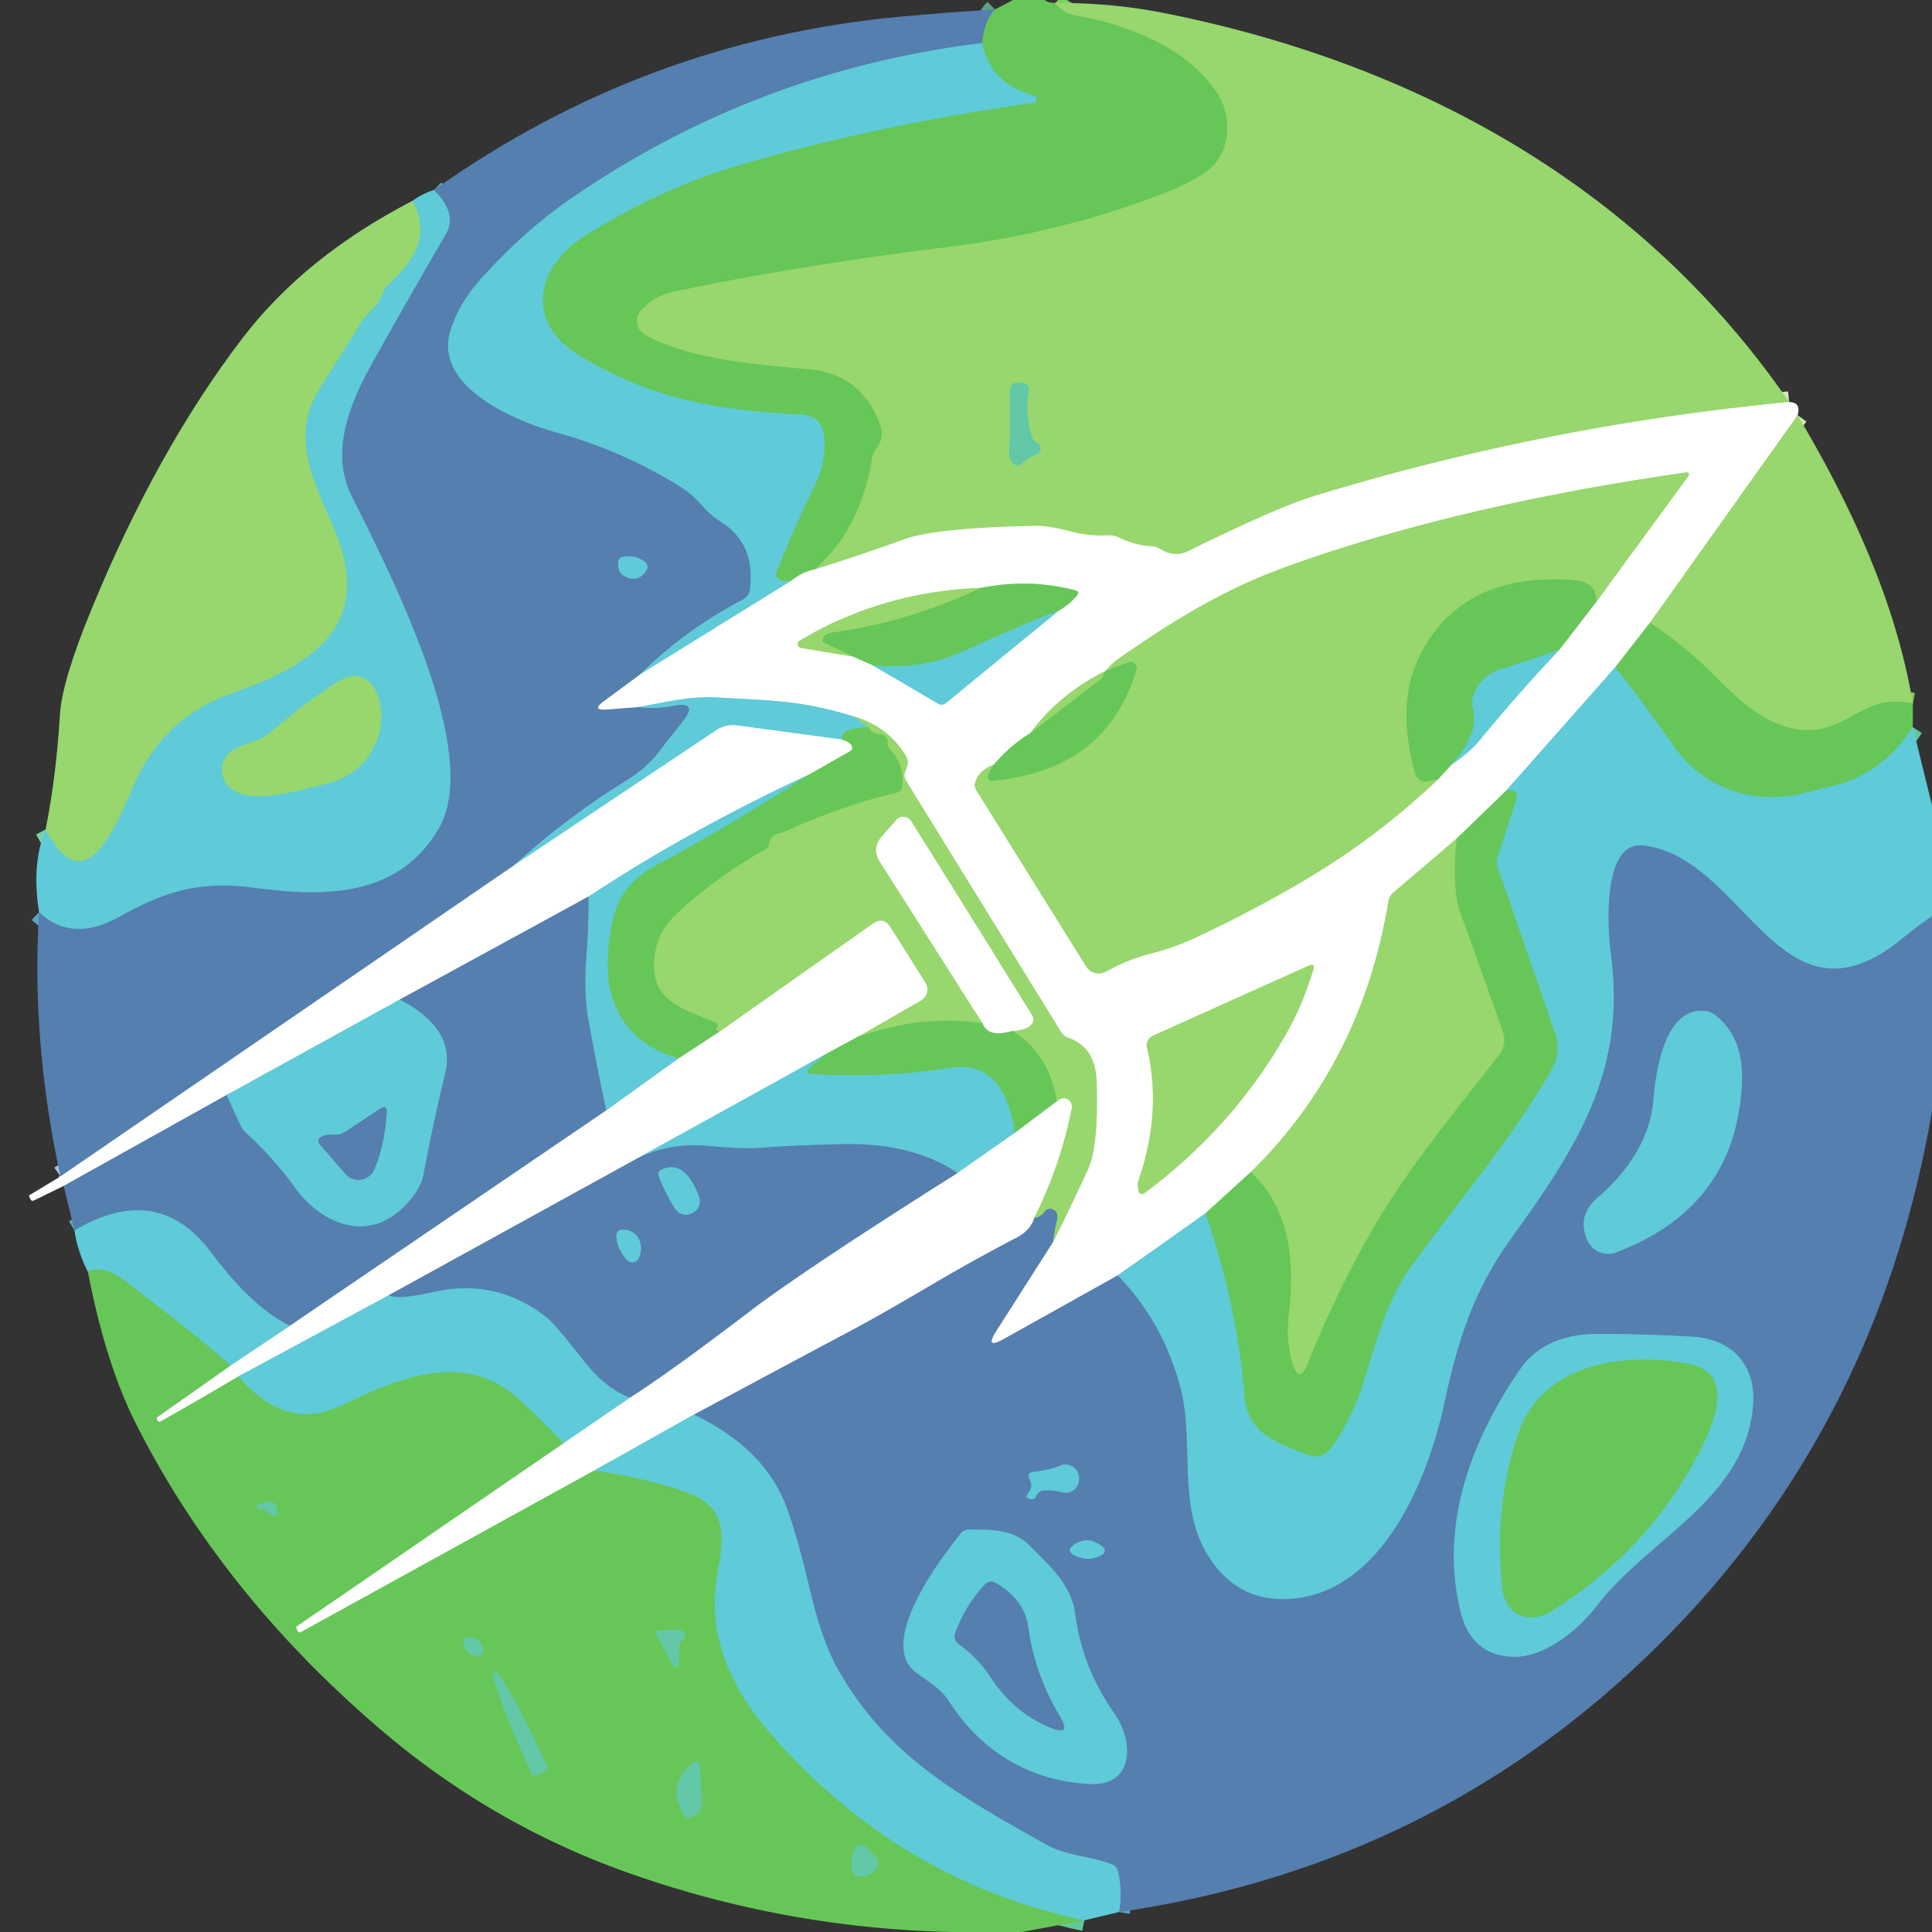 <?xml version="1.0" encoding="UTF-8" standalone="no"?>
<!DOCTYPE svg PUBLIC "-//W3C//DTD SVG 1.1//EN" "http://www.w3.org/Graphics/SVG/1.1/DTD/svg11.dtd">
<svg xmlns="http://www.w3.org/2000/svg" version="1.1" viewBox="0.00 0.00 180.00 180.00">
<rect x="0.00" y="0.00" width="180.00" height="180.00" fill="#333333" stroke="none"/>
<g stroke-width="2.00" fill="none" stroke-linecap="butt">
<path stroke="#7fcf63" vector-effect="non-scaling-stroke" d="
  M 98.28 0.28
  Q 99.11 1.23 100.24 1.43
  C 105.22 2.34 110.54 4.40 113.36 8.60
  C 114.94 10.95 114.69 14.58 112.14 16.18
  Q 110.60 17.15 108.90 17.83
  C 102.20 20.49 95.26 22.16 88.23 23.03
  Q 74.06 24.78 62.79 27.18
  Q 60.95 27.57 59.76 28.88
  A 1.51 1.51 0.0 0 0 60.18 31.24
  C 64.63 33.57 70.53 33.94 75.51 34.41
  C 78.75 34.72 80.97 36.59 82.03 39.64
  Q 82.42 40.79 81.65 41.81
  Q 81.34 42.21 81.25 42.71
  Q 80.20 49.22 75.95 53.05"
/>
<path stroke="#b3e3ac" vector-effect="non-scaling-stroke" d="
  M 75.95 53.05
  Q 74.74 53.28 73.73 54.11"
/>
<path stroke="#63c898" vector-effect="non-scaling-stroke" d="
  M 73.73 54.11
  Q 73.08 54.25 72.64 54.03
  Q 72.15 53.79 72.35 53.28
  Q 73.87 49.40 75.92 45.19
  Q 76.97 43.04 76.79 40.77
  Q 76.62 38.73 74.57 38.62
  C 66.93 38.21 60.89 37.31 53.98 33.12
  C 48.86 30.02 49.92 24.88 54.46 22.00
  Q 61.52 17.53 69.10 15.32
  Q 81.91 11.59 96.48 9.55
  Q 96.57 9.53 96.50 9.46
  Q 96.40 9.37 96.54 9.23
  A 0.17 0.17 0.0 0 0 96.46 8.95
  Q 92.26 7.84 91.51 4.01"
/>
<path stroke="#5ea384" vector-effect="non-scaling-stroke" d="
  M 91.51 4.01
  Q 91.69 1.87 92.70 0.88"
/>
<path stroke="#cbebb6" vector-effect="non-scaling-stroke" d="
  M 166.69 37.46
  Q 143.99 39.63 122.50 46.20
  Q 118.90 47.30 110.73 51.34
  Q 109.43 51.99 108.08 51.14
  Q 107.73 50.93 107.32 50.90
  Q 105.74 50.82 104.24 50.08
  A 2.15 2.08 55.5 0 0 103.26 49.88
  Q 101.46 49.97 99.83 49.54
  Q 97.70 48.97 96.48 49.00
  Q 87.24 49.17 84.25 50.25
  Q 80.14 51.73 75.95 53.05"
/>
<path stroke="#7dd08b" vector-effect="non-scaling-stroke" d="
  M 95.31 43.11
  Q 95.81 42.58 96.47 42.38
  Q 96.99 42.22 96.95 41.69
  Q 96.93 41.42 96.68 41.31
  Q 96.28 41.14 96.15 40.72
  Q 95.45 38.53 95.86 36.43
  A 0.62 0.62 0.0 0 0 95.31 35.69
  L 95.05 35.66
  Q 94.05 35.55 94.08 36.55
  Q 94.17 39.51 94.02 42.18
  Q 94.00 42.65 94.31 43.06
  Q 94.78 43.68 95.31 43.11"
/>
<path stroke="#5aa5c4" vector-effect="non-scaling-stroke" d="
  M 91.51 4.01
  Q 70.26 6.61 52.81 18.77
  Q 48.88 21.51 44.95 25.82
  Q 42.77 28.21 41.97 30.81
  C 40.37 35.98 47.82 39.19 52.04 40.35
  Q 57.85 41.95 63.21 45.23
  Q 64.48 46.01 65.46 47.15
  Q 66.20 48.00 67.15 48.60
  Q 70.43 50.67 69.87 54.93
  Q 69.79 55.57 69.22 55.87
  Q 63.91 58.64 59.67 62.82"
/>
<path stroke="#aabfd7" vector-effect="non-scaling-stroke" d="
  M 59.67 62.82
  L 56.23 65.36
  Q 55.09 66.20 56.51 66.10
  L 59.52 65.87"
/>
<path stroke="#5aa5c4" vector-effect="non-scaling-stroke" d="
  M 59.52 65.87
  Q 61.16 66.05 62.69 65.75
  Q 65.19 65.27 63.59 67.25
  Q 62.63 68.44 61.28 70.18
  Q 60.18 71.61 58.54 72.62
  Q 52.84 76.13 47.93 80.60"
/>
<path stroke="#aabfd7" vector-effect="non-scaling-stroke" d="
  M 47.93 80.60
  L 5.63 109.61"
/>
<path stroke="#5aa5c4" vector-effect="non-scaling-stroke" d="
  M 3.64 84.98
  Q 6.72 87.88 11.15 85.39
  C 15.37 83.02 18.68 82.04 23.63 82.70
  C 30.23 83.59 37.09 83.61 40.85 77.23
  C 45.03 70.15 36.32 53.37 32.75 46.20
  C 30.65 41.97 32.72 37.31 34.79 33.62
  Q 38.16 27.60 41.56 21.77
  C 42.43 20.28 41.56 18.82 40.42 17.71"
/>
<path stroke="#5aa5c4" vector-effect="non-scaling-stroke" d="
  M 60.06 53.38
  Q 60.65 52.68 59.88 52.20
  Q 59.05 51.67 58.03 51.88
  Q 57.68 51.95 57.62 52.30
  Q 57.42 53.47 58.52 53.83
  Q 59.44 54.13 60.06 53.38"
/>
<path stroke="#afe5ec" vector-effect="non-scaling-stroke" d="
  M 73.73 54.11
  L 59.67 62.82"
/>
<path stroke="#7bd1a3" vector-effect="non-scaling-stroke" d="
  M 4.25 77.28
  Q 6.88 82.30 9.55 78.75
  Q 10.88 76.99 12.23 73.69
  Q 14.98 66.92 21.55 64.61
  C 29.19 61.93 35.08 58.24 30.98 48.92
  C 29.11 44.65 27.00 40.52 29.86 36.05
  Q 31.81 33.00 33.65 30.03
  C 34.29 29.01 35.28 28.54 35.64 27.35
  Q 35.80 26.85 36.18 26.50
  C 38.59 24.32 40.17 21.88 38.42 18.72"
/>
<path stroke="#7bd1a3" vector-effect="non-scaling-stroke" d="
  M 25.10 68.31
  C 24.13 69.15 22.78 69.23 21.71 69.89
  A 2.18 2.18 0.0 0 0 21.60 73.52
  C 23.70 75.00 27.78 73.60 30.12 73.09
  C 38.11 71.33 36.10 60.47 31.44 63.53
  Q 28.02 65.78 25.10 68.31"
/>
<path stroke="#cbebb6" vector-effect="non-scaling-stroke" d="
  M 167.48 38.69
  L 153.72 58.02"
/>
<path stroke="#b3e3ac" vector-effect="non-scaling-stroke" d="
  M 153.72 58.02
  L 150.46 62.20"
/>
<path stroke="#afe5ec" vector-effect="non-scaling-stroke" d="
  M 150.46 62.20
  L 140.29 73.70"
/>
<path stroke="#b3e3ac" vector-effect="non-scaling-stroke" d="
  M 140.29 73.70
  L 135.70 78.14"
/>
<path stroke="#cbebb6" vector-effect="non-scaling-stroke" d="
  M 135.70 78.14
  L 129.84 83.13
  Q 129.45 83.46 129.36 83.96
  Q 126.84 99.11 116.53 109.20"
/>
<path stroke="#b3e3ac" vector-effect="non-scaling-stroke" d="
  M 116.53 109.20
  L 112.31 113.04"
/>
<path stroke="#afe5ec" vector-effect="non-scaling-stroke" d="
  M 112.31 113.04
  L 104.13 118.83"
/>
<path stroke="#aabfd7" vector-effect="non-scaling-stroke" d="
  M 104.13 118.83
  L 93.51 124.76
  Q 91.69 125.77 92.81 124.02
  L 98.09 115.74"
/>
<path stroke="#cbebb6" vector-effect="non-scaling-stroke" d="
  M 98.09 115.74
  Q 99.82 112.32 101.39 108.89
  Q 102.36 106.75 102.17 100.75
  Q 102.06 97.59 99.59 96.72
  Q 99.11 96.55 98.84 96.12
  L 84.40 72.72
  Q 84.16 72.33 84.32 71.90
  L 84.49 71.43
  Q 84.68 70.92 84.40 70.45
  Q 82.76 67.69 79.51 66.74"
/>
<path stroke="#afe5ec" vector-effect="non-scaling-stroke" d="
  M 79.51 66.74
  C 74.56 65.20 71.42 65.26 67.01 64.99
  C 64.33 64.82 62.10 65.40 59.52 65.87"
/>
<path stroke="#cbebb6" vector-effect="non-scaling-stroke" d="
  M 103.03 62.50
  Q 98.72 64.63 95.99 68.31"
/>
<path stroke="#b3e3ac" vector-effect="non-scaling-stroke" d="
  M 95.99 68.31
  Q 94.12 69.44 92.59 71.25"
/>
<path stroke="#cbebb6" vector-effect="non-scaling-stroke" d="
  M 92.59 71.25
  Q 91.22 71.78 90.88 72.82
  Q 90.73 73.25 90.97 73.64
  L 101.19 90.04
  A 1.38 1.38 0.0 0 0 103.03 90.52
  Q 105.07 89.39 107.12 88.87
  Q 109.35 88.30 111.19 87.45
  Q 116.47 85.00 121.46 82.06
  Q 128.29 78.03 133.99 72.59"
/>
<path stroke="#b3e3ac" vector-effect="non-scaling-stroke" d="
  M 133.99 72.59
  L 135.26 71.21"
/>
<path stroke="#afe5ec" vector-effect="non-scaling-stroke" d="
  M 135.26 71.21
  Q 136.92 70.10 137.91 68.90
  Q 141.39 64.67 145.30 60.51"
/>
<path stroke="#b3e3ac" vector-effect="non-scaling-stroke" d="
  M 145.30 60.51
  L 148.70 56.11"
/>
<path stroke="#cbebb6" vector-effect="non-scaling-stroke" d="
  M 148.70 56.11
  L 157.32 44.33
  A 0.20 0.20 0.0 0 0 157.13 44.01
  Q 137.53 46.81 122.23 51.96
  Q 120.14 52.67 118.08 53.48
  Q 111.80 55.97 104.15 61.43
  Q 103.50 61.90 103.03 62.50"
/>
<path stroke="#7fcf63" vector-effect="non-scaling-stroke" d="
  M 148.70 56.11
  Q 148.87 54.20 146.49 54.04
  Q 136.29 53.35 132.38 60.89
  C 130.53 64.46 130.84 68.34 131.83 72.02
  A 1.08 1.08 0.0 0 0 133.20 72.76
  Q 133.36 72.71 133.99 72.59"
/>
<path stroke="#7fcf63" vector-effect="non-scaling-stroke" d="
  M 92.59 71.25
  Q 92.22 71.75 92.09 72.18
  Q 91.91 72.80 92.55 72.74
  Q 103.14 71.69 105.87 62.40
  A 0.56 0.56 0.0 0 0 105.14 61.71
  L 103.03 62.50"
/>
<path stroke="#63c898" vector-effect="non-scaling-stroke" d="
  M 145.30 60.51
  Q 142.51 61.53 140.03 62.27
  Q 137.88 62.91 137.22 64.93
  Q 137.07 65.40 137.20 65.88
  Q 137.91 68.29 135.26 71.21"
/>
<path stroke="#7fcf63" vector-effect="non-scaling-stroke" d="
  M 95.99 68.31
  L 102.56 63.26
  Q 102.77 63.09 102.81 62.83
  Q 102.84 62.66 103.03 62.50"
/>
<path stroke="#cbebb6" vector-effect="non-scaling-stroke" d="
  M 91.35 54.78
  Q 82.22 55.10 74.50 59.69
  A 0.37 0.37 0.0 0 0 74.63 60.37
  L 79.47 61.16"
/>
<path stroke="#b3e3ac" vector-effect="non-scaling-stroke" d="
  M 79.47 61.16
  L 81.30 61.98"
/>
<path stroke="#afe5ec" vector-effect="non-scaling-stroke" d="
  M 81.30 61.98
  L 87.36 65.54
  Q 87.79 65.79 88.16 65.48
  L 98.61 56.91"
/>
<path stroke="#b3e3ac" vector-effect="non-scaling-stroke" d="
  M 98.61 56.91
  Q 99.59 56.36 100.32 55.51
  Q 100.65 55.12 100.15 54.99
  Q 95.82 53.87 91.35 54.78"
/>
<path stroke="#63c898" vector-effect="non-scaling-stroke" d="
  M 98.61 56.91
  Q 96.39 57.67 89.71 60.69
  Q 85.83 62.45 81.30 61.98"
/>
<path stroke="#7fcf63" vector-effect="non-scaling-stroke" d="
  M 79.47 61.16
  L 76.85 59.92
  Q 76.53 59.77 76.68 59.44
  Q 76.74 59.31 76.85 59.20
  Q 77.04 58.99 77.44 58.94
  Q 84.66 57.97 91.35 54.78"
/>
<path stroke="#cbebb6" vector-effect="non-scaling-stroke" d="
  M 121.90 89.98
  L 107.41 96.50
  A 0.99 0.97 -19.3 0 0 106.86 97.62
  Q 108.28 103.56 106.08 109.94
  Q 105.99 110.21 106.02 110.48
  L 106.08 110.98
  A 0.31 0.31 0.0 0 0 106.58 111.19
  Q 115.16 104.85 120.17 95.71
  Q 121.39 93.47 122.35 90.38
  Q 122.57 89.68 121.90 89.98"
/>
<path stroke="#7fcf63" vector-effect="non-scaling-stroke" d="
  M 178.22 65.54
  C 174.31 64.81 173.44 66.68 170.44 67.69
  C 166.38 69.06 162.73 66.02 160.02 63.24
  Q 157.09 60.23 153.72 58.02"
/>
<path stroke="#63c898" vector-effect="non-scaling-stroke" d="
  M 178.21 67.75
  Q 175.37 72.15 170.72 73.24
  Q 169.32 73.57 167.89 73.93
  C 163.29 75.08 158.63 73.32 156.05 69.67
  Q 152.14 64.13 150.46 62.20"
/>
<path stroke="#5aa5c4" vector-effect="non-scaling-stroke" d="
  M 180.00 85.36
  Q 178.55 86.36 177.20 87.47
  C 165.85 96.73 162.62 79.94 153.16 78.78
  C 149.14 78.28 149.82 86.87 150.09 88.93
  C 151.58 100.02 146.70 107.17 140.61 115.66
  C 137.24 120.35 135.76 125.20 134.58 130.70
  C 133.08 137.71 128.90 148.12 120.53 148.94
  Q 115.41 149.45 112.59 145.01
  C 109.62 140.35 111.32 134.44 109.97 129.29
  Q 108.38 123.21 104.13 118.83"
/>
<path stroke="#63c898" vector-effect="non-scaling-stroke" d="
  M 112.31 113.04
  Q 115.23 121.35 115.95 129.99
  C 116.25 133.69 119.05 134.42 121.89 135.56
  A 1.76 1.76 0.0 0 0 123.96 134.96
  Q 125.99 132.18 127.13 128.46
  C 128.26 124.79 129.25 121.04 131.50 117.94
  C 135.93 111.81 140.85 106.16 144.59 99.58
  A 3.98 3.95 -39.7 0 0 144.90 96.33
  L 139.54 80.82
  Q 139.37 80.32 139.53 79.82
  L 141.29 74.44
  A 0.64 0.64 0.0 0 0 140.58 73.61
  Q 140.44 73.63 140.29 73.70"
/>
<path stroke="#7bd1a3" vector-effect="non-scaling-stroke" d="
  M 79.51 66.74
  L 80.97 67.78"
/>
<path stroke="#63c898" vector-effect="non-scaling-stroke" d="
  M 80.97 67.78
  Q 78.24 67.79 78.41 68.90"
/>
<path stroke="#afe5ec" vector-effect="non-scaling-stroke" d="
  M 78.41 68.90
  L 68.70 67.59
  A 2.84 2.84 0.0 0 0 66.73 68.04
  L 47.93 80.60"
/>
<path stroke="#76ab8e" vector-effect="non-scaling-stroke" d="
  M 98.09 115.74
  Q 98.23 114.72 98.46 113.72
  Q 98.64 112.87 98.05 112.67
  Q 97.58 112.51 97.29 112.91
  Q 96.89 113.46 96.36 113.44"
/>
<path stroke="#cbebb6" vector-effect="non-scaling-stroke" d="
  M 96.36 113.44
  Q 98.82 108.48 99.84 103.26
  A 0.80 0.80 0.0 0 0 99.39 102.38
  Q 98.99 102.20 98.47 102.61"
/>
<path stroke="#7fcf63" vector-effect="non-scaling-stroke" d="
  M 98.47 102.61
  Q 97.70 98.16 94.36 96.04"
/>
<path stroke="#cbebb6" vector-effect="non-scaling-stroke" d="
  M 94.36 96.04
  Q 95.66 95.96 96.08 95.46
  Q 96.44 95.04 96.14 94.57
  Q 90.47 85.41 84.89 76.51
  A 0.87 0.86 49.7 0 0 83.51 76.39
  L 82.17 77.92
  Q 81.19 79.04 81.99 80.31
  L 91.54 95.34"
/>
<path stroke="#7fcf63" vector-effect="non-scaling-stroke" d="
  M 91.54 95.34
  Q 86.02 94.51 79.98 96.56"
/>
<path stroke="#cbebb6" vector-effect="non-scaling-stroke" d="
  M 79.98 96.56
  L 85.80 93.21
  A 1.19 1.18 59.1 0 0 86.21 91.55
  L 82.97 86.41
  Q 82.31 85.36 81.29 86.08
  L 67.23 95.99"
/>
<path stroke="#7fcf63" vector-effect="non-scaling-stroke" d="
  M 67.23 95.99
  Q 67.04 96.12 66.85 96.05
  A 0.17 0.17 0.0 0 1 66.79 95.77
  Q 66.91 95.64 66.86 95.47
  Q 66.83 95.35 66.71 95.30
  C 63.54 93.90 60.31 93.34 61.03 88.76
  Q 61.35 86.76 62.87 85.30
  Q 66.57 81.77 71.31 79.13
  Q 71.62 78.95 71.65 78.60
  Q 71.72 77.85 72.47 77.67
  Q 73.00 77.55 73.49 77.32
  Q 78.41 75.06 83.55 73.84
  Q 83.98 73.74 84.04 73.30
  Q 84.29 71.22 82.89 69.78
  Q 82.64 69.52 82.69 69.17
  Q 82.71 68.97 82.63 68.79
  Q 82.45 68.43 82.05 68.42
  Q 81.23 68.41 80.97 67.78"
/>
<path stroke="#b3e3ac" vector-effect="non-scaling-stroke" d="
  M 78.41 68.90
  Q 78.99 69.06 79.23 69.31
  Q 79.63 69.74 79.13 70.03
  L 75.37 72.17"
/>
<path stroke="#afe5ec" vector-effect="non-scaling-stroke" d="
  M 75.37 72.17
  Q 64.27 77.32 54.83 83.53"
/>
<path stroke="#aabfd7" vector-effect="non-scaling-stroke" d="
  M 54.83 83.53
  L 37.24 93.13"
/>
<path stroke="#afe5ec" vector-effect="non-scaling-stroke" d="
  M 37.24 93.13
  L 21.11 102.02"
/>
<path stroke="#aabfd7" vector-effect="non-scaling-stroke" d="
  M 21.11 102.02
  L 5.93 110.49"
/>
<path stroke="#b3e3ac" vector-effect="non-scaling-stroke" d="
  M 67.23 95.99
  L 63.21 98.63"
/>
<path stroke="#63c898" vector-effect="non-scaling-stroke" d="
  M 63.21 98.63
  Q 58.20 97.15 56.93 92.60
  C 56.30 90.34 56.66 86.16 57.62 84.12
  Q 58.67 81.91 61.12 80.61
  Q 67.40 77.28 75.37 72.17"
/>
<path stroke="#afe5ec" vector-effect="non-scaling-stroke" d="
  M 63.21 98.63
  L 56.48 103.46"
/>
<path stroke="#5aa5c4" vector-effect="non-scaling-stroke" d="
  M 56.48 103.46
  Q 55.60 99.40 54.83 95.11
  Q 54.36 92.55 54.61 89.36
  Q 54.84 86.46 54.83 83.53"
/>
<path stroke="#7fcf63" vector-effect="non-scaling-stroke" d="
  M 116.53 109.20
  Q 119.99 112.38 120.26 118.04
  Q 120.36 120.23 120.08 122.52
  Q 119.80 124.81 120.39 126.89
  Q 121.02 129.11 121.87 126.96
  Q 123.89 121.80 126.96 116.14
  C 130.53 109.56 135.10 104.15 139.64 98.31
  Q 140.43 97.29 140.00 96.08
  Q 137.91 90.16 136.04 85.00
  Q 135.25 82.78 135.70 78.14"
/>
<path stroke="#b3e3ac" vector-effect="non-scaling-stroke" d="
  M 94.36 96.04
  Q 92.03 96.73 91.54 95.34"
/>
<path stroke="#5aa5c4" vector-effect="non-scaling-stroke" d="
  M 104.26 178.14
  Q 104.59 176.20 104.16 174.36
  Q 104.04 173.86 103.55 173.68
  C 101.44 172.89 99.34 172.93 97.33 171.79
  C 89.33 167.26 82.57 163.60 78.00 155.41
  Q 76.57 152.85 75.46 148.13
  Q 74.38 143.52 73.36 140.64
  Q 71.35 134.97 64.63 131.80"
/>
<path stroke="#aabfd7" vector-effect="non-scaling-stroke" d="
  M 64.63 131.80
  Q 72.51 127.57 79.87 123.65
  Q 82.09 122.46 87.28 119.41
  Q 90.66 117.42 94.76 115.27
  Q 96.02 114.61 96.36 113.44"
/>
<path stroke="#5aa5c4" vector-effect="non-scaling-stroke" d="
  M 154.03 102.60
  C 153.72 106.20 151.50 109.32 148.82 111.61
  Q 146.90 113.26 147.89 115.55
  A 2.12 2.11 67.7 0 0 150.57 116.68
  Q 161.73 112.44 162.28 100.97
  Q 162.49 96.58 159.76 94.55
  Q 159.31 94.22 158.74 94.18
  C 155.02 93.96 154.26 99.95 154.03 102.60"
/>
<path stroke="#5aa5c4" vector-effect="non-scaling-stroke" d="
  M 148.80 149.57
  C 153.50 143.38 162.68 139.68 163.33 130.87
  C 163.60 127.24 161.43 124.78 157.78 124.55
  Q 153.52 124.28 148.85 124.28
  Q 143.88 124.29 141.60 127.61
  C 136.97 134.36 134.11 142.19 136.09 150.19
  Q 137.06 154.12 140.77 154.35
  C 143.79 154.54 147.03 151.90 148.80 149.57"
/>
<path stroke="#5aa5c4" vector-effect="non-scaling-stroke" d="
  M 97.36 138.85
  Q 98.19 138.82 98.93 139.03
  A 1.26 1.26 0.0 0 0 100.53 137.77
  Q 100.51 136.91 99.76 136.56
  Q 99.31 136.36 98.85 136.53
  Q 97.60 137.01 96.37 137.12
  Q 95.58 137.20 95.95 137.89
  Q 96.28 138.53 95.82 139.07
  Q 95.39 139.57 96.04 139.66
  Q 96.39 139.71 96.49 139.46
  Q 96.73 138.87 97.36 138.85"
/>
<path stroke="#5aa5c4" vector-effect="non-scaling-stroke" d="
  M 88.48 158.58
  C 91.40 163.17 95.99 165.93 101.50 166.21
  C 105.78 166.44 105.58 162.13 103.85 159.68
  Q 100.82 155.39 100.18 150.41
  C 99.82 147.60 97.75 145.86 95.88 143.96
  C 94.39 142.45 92.24 142.51 90.29 142.51
  Q 89.81 142.51 89.50 142.89
  C 87.60 145.23 81.66 153.09 85.36 155.83
  C 86.53 156.70 87.67 157.31 88.48 158.58"
/>
<path stroke="#5aa5c4" vector-effect="non-scaling-stroke" d="
  M 102.75 144.78
  A 0.38 0.38 0.0 0 0 102.79 144.18
  Q 101.45 143.01 100.11 143.89
  Q 99.20 144.50 100.20 144.95
  Q 101.59 145.58 102.75 144.78"
/>
<path stroke="#aabfd7" vector-effect="non-scaling-stroke" d="
  M 56.48 103.46
  L 27.00 123.53"
/>
<path stroke="#5aa5c4" vector-effect="non-scaling-stroke" d="
  M 27.00 123.53
  Q 23.45 121.76 19.72 116.75
  Q 14.71 110.02 6.94 114.64"
/>
<path stroke="#5aa5c4" vector-effect="non-scaling-stroke" d="
  M 21.11 102.02
  L 22.34 104.70
  Q 22.57 105.22 22.99 105.60
  Q 25.52 107.91 27.48 110.64
  C 29.96 114.07 34.35 115.88 37.76 112.29
  Q 39.20 110.78 39.44 109.48
  Q 40.37 104.50 41.47 100.01
  Q 42.49 95.85 37.24 93.13"
/>
<path stroke="#b3e3ac" vector-effect="non-scaling-stroke" d="
  M 79.98 96.56
  L 76.97 98.19"
/>
<path stroke="#afe5ec" vector-effect="non-scaling-stroke" d="
  M 76.97 98.19
  L 59.22 108.01"
/>
<path stroke="#aabfd7" vector-effect="non-scaling-stroke" d="
  M 59.22 108.01
  L 36.21 120.68"
/>
<path stroke="#afe5ec" vector-effect="non-scaling-stroke" d="
  M 36.21 120.68
  L 22.24 128.22"
/>
<path stroke="#b3e3ac" vector-effect="non-scaling-stroke" d="
  M 22.24 128.22
  Q 18.64 130.36 15.01 132.41
  Q 14.79 132.53 14.66 132.33
  L 14.66 132.32
  Q 14.53 132.11 14.73 131.97
  Q 18.10 129.62 21.47 127.23"
/>
<path stroke="#afe5ec" vector-effect="non-scaling-stroke" d="
  M 21.47 127.23
  L 27.00 123.53"
/>
<path stroke="#5aa5c4" vector-effect="non-scaling-stroke" d="
  M 31.03 105.71
  Q 30.53 105.66 30.07 105.85
  Q 29.38 106.14 29.87 106.70
  L 32.19 109.37
  A 1.60 1.60 0.0 0 0 34.87 108.95
  Q 35.83 106.70 36.03 103.69
  Q 36.08 102.87 35.39 103.32
  L 32.17 105.44
  Q 31.65 105.78 31.03 105.71"
/>
<path stroke="#b3e3ac" vector-effect="non-scaling-stroke" d="
  M 98.47 102.61
  L 94.55 105.55"
/>
<path stroke="#63c898" vector-effect="non-scaling-stroke" d="
  M 94.55 105.55
  Q 93.59 98.72 88.51 99.50
  Q 82.05 100.49 75.72 100.07
  Q 74.81 100.01 75.51 99.42
  L 76.97 98.19"
/>
<path stroke="#afe5ec" vector-effect="non-scaling-stroke" d="
  M 94.55 105.55
  L 89.22 109.28"
/>
<path stroke="#5aa5c4" vector-effect="non-scaling-stroke" d="
  M 89.22 109.28
  Q 85.02 106.46 78.50 106.60
  Q 73.96 106.70 70.74 106.95
  Q 69.32 107.06 65.79 106.75
  Q 62.32 106.44 59.22 108.01"
/>
<path stroke="#afe5ec" vector-effect="non-scaling-stroke" d="
  M 64.63 131.80
  L 55.33 137.02"
/>
<path stroke="#b3e3ac" vector-effect="non-scaling-stroke" d="
  M 55.33 137.02
  L 28.07 152.04
  Q 27.80 152.19 27.69 151.90
  L 27.59 151.61
  Q 27.57 151.56 27.62 151.54
  L 52.50 134.46"
/>
<path stroke="#afe5ec" vector-effect="non-scaling-stroke" d="
  M 52.50 134.46
  L 58.68 130.22"
/>
<path stroke="#aabfd7" vector-effect="non-scaling-stroke" d="
  M 58.68 130.22
  Q 62.51 127.77 69.75 122.25
  Q 74.92 118.30 89.22 109.28"
/>
<path stroke="#5aa5c4" vector-effect="non-scaling-stroke" d="
  M 58.68 130.22
  Q 56.37 129.34 54.40 126.81
  Q 51.72 123.37 50.95 122.76
  Q 46.23 119.04 40.37 120.38
  Q 37.12 121.12 36.21 120.68"
/>
<path stroke="#5aa5c4" vector-effect="non-scaling-stroke" d="
  M 65.12 111.47
  Q 63.84 108.04 61.70 108.94
  Q 61.20 109.15 61.40 109.65
  Q 62.01 111.19 62.81 112.47
  Q 63.45 113.49 64.47 113.04
  A 1.24 1.24 0.0 0 0 65.12 111.47"
/>
<path stroke="#5aa5c4" vector-effect="non-scaling-stroke" d="
  M 58.44 117.41
  A 0.65 0.65 0.0 0 0 59.50 117.24
  C 60.05 116.07 59.53 114.57 58.03 114.57
  Q 57.44 114.57 57.44 115.16
  Q 57.45 116.35 58.44 117.41"
/>
<path stroke="#63c898" vector-effect="non-scaling-stroke" d="
  M 21.47 127.23
  Q 18.97 124.92 11.80 119.46
  Q 9.61 117.79 8.19 118.48"
/>
<path stroke="#63c898" vector-effect="non-scaling-stroke" d="
  M 22.24 128.22
  Q 26.63 133.45 31.91 130.90
  C 36.62 128.63 42.55 126.01 47.41 129.60
  Q 49.07 130.82 52.50 134.46"
/>
<path stroke="#63c898" vector-effect="non-scaling-stroke" d="
  M 55.33 137.02
  Q 59.51 137.53 63.75 138.95
  C 67.75 140.28 67.51 142.96 66.87 146.44
  C 65.84 152.09 67.81 156.98 72.00 161.75
  Q 83.89 175.28 101.03 178.91"
/>
<path stroke="#65c780" vector-effect="non-scaling-stroke" d="
  M 24.88 140.87
  Q 25.06 141.16 25.38 141.23
  Q 25.74 141.31 25.82 140.95
  Q 25.92 140.49 25.63 140.14
  A 0.68 0.68 0.0 0 0 24.78 140.00
  Q 24.52 140.16 24.22 140.11
  A 0.25 0.24 70.7 0 0 24.02 140.53
  Q 24.16 140.67 24.33 140.63
  Q 24.69 140.56 24.88 140.87"
/>
<path stroke="#65c780" vector-effect="non-scaling-stroke" d="
  M 63.55 152.85
  Q 63.87 152.66 63.83 152.34
  Q 63.77 151.85 63.28 151.86
  L 61.57 151.88
  Q 60.90 151.89 61.22 152.47
  L 62.61 154.99
  Q 63.06 155.81 63.21 154.89
  Q 63.32 154.16 63.28 153.35
  A 0.55 0.54 -17.2 0 1 63.55 152.85"
/>
<path stroke="#65c780" vector-effect="non-scaling-stroke" d="
  M 44.901 154.089
  A 1.07 0.72 41.5 0 0 44.577 152.841
  A 1.07 0.72 41.5 0 0 43.299 152.671
  A 1.07 0.72 41.5 0 0 43.623 153.919
  A 1.07 0.72 41.5 0 0 44.901 154.089"
/>
<path stroke="#65c780" vector-effect="non-scaling-stroke" d="
  M 49.84 165.46
  L 50.93 164.96
  A 0.20 0.20 0.0 0 0 51.03 164.69
  L 50.96 164.53
  A 10.04 0.75 65.4 0 0 46.10 155.71
  L 46.01 155.75
  A 10.04 0.75 65.4 0 0 49.50 165.19
  L 49.58 165.36
  A 0.20 0.20 0.0 0 0 49.84 165.46"
/>
<path stroke="#65c780" vector-effect="non-scaling-stroke" d="
  M 65.40 167.79
  Q 65.27 166.25 65.21 164.68
  Q 65.17 163.74 64.44 164.33
  Q 62.14 166.20 63.63 169.04
  Q 63.87 169.50 64.35 169.32
  Q 65.49 168.92 65.40 167.79"
/>
<path stroke="#65c780" vector-effect="non-scaling-stroke" d="
  M 79.38 174.22
  A 0.74 0.74 0.0 0 0 80.10 174.84
  Q 81.04 174.86 81.66 174.10
  A 0.81 0.80 -47.7 0 0 81.62 173.05
  L 80.70 172.07
  A 0.65 0.64 35.8 0 0 79.65 172.24
  Q 79.21 173.19 79.38 174.22"
/>
<path stroke="#63c898" vector-effect="non-scaling-stroke" d="
  M 158.12 135.66
  C 159.48 133.09 161.98 127.89 157.21 127.04
  C 151.19 125.96 143.66 127.04 141.44 133.61
  Q 139.16 140.32 139.97 147.98
  C 140.25 150.56 142.53 151.39 144.62 150.07
  Q 153.49 144.46 158.12 135.66"
/>
<path stroke="#5aa5c4" vector-effect="non-scaling-stroke" d="
  M 98.76 159.94
  C 97.24 157.40 96.20 154.61 95.81 151.66
  Q 95.47 149.05 92.78 147.49
  Q 92.19 147.15 91.73 147.65
  Q 89.86 149.70 89.01 152.12
  Q 88.78 152.79 89.35 153.19
  Q 91.10 154.45 92.23 156.17
  Q 94.45 159.58 97.88 160.97
  Q 99.86 161.78 98.76 159.94"
/>
</g>
<path fill="#67c658" d="
  M 94.38 0.00
  L 97.36 0.00
  Q 97.53 0.23 98.28 0.28
  Q 99.11 1.23 100.24 1.43
  C 105.22 2.34 110.54 4.40 113.36 8.60
  C 114.94 10.95 114.69 14.58 112.14 16.18
  Q 110.60 17.15 108.90 17.83
  C 102.20 20.49 95.26 22.16 88.23 23.03
  Q 74.06 24.78 62.79 27.18
  Q 60.95 27.57 59.76 28.88
  A 1.51 1.51 0.0 0 0 60.18 31.24
  C 64.63 33.57 70.53 33.94 75.51 34.41
  C 78.75 34.72 80.97 36.59 82.03 39.64
  Q 82.42 40.79 81.65 41.81
  Q 81.34 42.21 81.25 42.71
  Q 80.20 49.22 75.95 53.05
  Q 74.74 53.28 73.73 54.11
  Q 73.08 54.25 72.64 54.03
  Q 72.15 53.79 72.35 53.28
  Q 73.87 49.40 75.92 45.19
  Q 76.97 43.04 76.79 40.77
  Q 76.62 38.73 74.57 38.62
  C 66.93 38.21 60.89 37.31 53.98 33.12
  C 48.86 30.02 49.92 24.88 54.46 22.00
  Q 61.52 17.53 69.10 15.32
  Q 81.91 11.59 96.48 9.55
  Q 96.57 9.53 96.50 9.46
  Q 96.40 9.37 96.54 9.23
  A 0.17 0.17 0.0 0 0 96.46 8.95
  Q 92.26 7.84 91.51 4.01
  Q 91.69 1.87 92.70 0.88
  L 94.38 0.00
  Z"
/>
<path fill="#97d76d" d="
  M 98.28 0.28
  Q 103.59 0.23 108.73 1.27
  C 132.21 6.00 152.96 17.50 166.69 37.46
  Q 143.99 39.63 122.50 46.20
  Q 118.90 47.30 110.73 51.34
  Q 109.43 51.99 108.08 51.14
  Q 107.73 50.93 107.32 50.90
  Q 105.74 50.82 104.24 50.08
  A 2.15 2.08 55.5 0 0 103.26 49.88
  Q 101.46 49.97 99.83 49.54
  Q 97.70 48.97 96.48 49.00
  Q 87.24 49.17 84.25 50.25
  Q 80.14 51.73 75.95 53.05
  Q 80.20 49.22 81.25 42.71
  Q 81.34 42.21 81.65 41.81
  Q 82.42 40.79 82.03 39.64
  C 80.97 36.59 78.75 34.72 75.51 34.41
  C 70.53 33.94 64.63 33.57 60.18 31.24
  A 1.51 1.51 0.0 0 1 59.76 28.88
  Q 60.95 27.57 62.79 27.18
  Q 74.06 24.78 88.23 23.03
  C 95.26 22.16 102.20 20.49 108.90 17.83
  Q 110.60 17.15 112.14 16.18
  C 114.69 14.58 114.94 10.95 113.36 8.60
  C 110.54 4.40 105.22 2.34 100.24 1.43
  Q 99.11 1.23 98.28 0.28
  Z
  M 95.31 43.11
  Q 95.81 42.58 96.47 42.38
  Q 96.99 42.22 96.95 41.69
  Q 96.93 41.42 96.68 41.31
  Q 96.28 41.14 96.15 40.72
  Q 95.45 38.53 95.86 36.43
  A 0.62 0.62 0.0 0 0 95.31 35.69
  L 95.05 35.66
  Q 94.05 35.55 94.08 36.55
  Q 94.17 39.51 94.02 42.18
  Q 94.00 42.65 94.31 43.06
  Q 94.78 43.68 95.31 43.11
  Z"
/>
<path fill="#547faf" d="
  M 92.70 0.88
  Q 91.69 1.87 91.51 4.01
  Q 70.26 6.61 52.81 18.77
  Q 48.88 21.51 44.95 25.82
  Q 42.77 28.21 41.97 30.81
  C 40.37 35.98 47.82 39.19 52.04 40.35
  Q 57.85 41.95 63.21 45.23
  Q 64.48 46.01 65.46 47.15
  Q 66.20 48.00 67.15 48.60
  Q 70.43 50.67 69.87 54.93
  Q 69.79 55.57 69.22 55.87
  Q 63.91 58.64 59.67 62.82
  L 56.23 65.36
  Q 55.09 66.20 56.51 66.10
  L 59.52 65.87
  Q 61.16 66.05 62.69 65.75
  Q 65.19 65.27 63.59 67.25
  Q 62.63 68.44 61.28 70.18
  Q 60.18 71.61 58.54 72.62
  Q 52.84 76.13 47.93 80.60
  L 5.63 109.61
  Q 2.89 96.95 3.64 84.98
  Q 6.72 87.88 11.15 85.39
  C 15.37 83.02 18.68 82.04 23.63 82.70
  C 30.23 83.59 37.09 83.61 40.85 77.23
  C 45.03 70.15 36.32 53.37 32.75 46.20
  C 30.65 41.97 32.72 37.31 34.79 33.62
  Q 38.16 27.60 41.56 21.77
  C 42.43 20.28 41.56 18.82 40.42 17.71
  Q 60.07 3.74 84.01 1.54
  Q 88.37 1.14 92.70 0.88
  Z
  M 60.06 53.38
  Q 60.65 52.68 59.88 52.20
  Q 59.05 51.67 58.03 51.88
  Q 57.68 51.95 57.62 52.30
  Q 57.42 53.47 58.52 53.83
  Q 59.44 54.13 60.06 53.38
  Z"
/>
<path fill="#5fcad8" d="
  M 91.51 4.01
  Q 92.26 7.84 96.46 8.95
  A 0.17 0.17 0.0 0 1 96.54 9.23
  Q 96.40 9.37 96.50 9.46
  Q 96.57 9.53 96.48 9.55
  Q 81.91 11.59 69.10 15.32
  Q 61.52 17.53 54.46 22.00
  C 49.92 24.88 48.86 30.02 53.98 33.12
  C 60.89 37.31 66.93 38.21 74.57 38.62
  Q 76.62 38.73 76.79 40.77
  Q 76.97 43.04 75.92 45.19
  Q 73.87 49.40 72.35 53.28
  Q 72.15 53.79 72.64 54.03
  Q 73.08 54.25 73.73 54.11
  L 59.67 62.82
  Q 63.91 58.64 69.22 55.87
  Q 69.79 55.57 69.87 54.93
  Q 70.43 50.67 67.15 48.60
  Q 66.20 48.00 65.46 47.15
  Q 64.48 46.01 63.21 45.23
  Q 57.85 41.95 52.04 40.35
  C 47.82 39.19 40.37 35.98 41.97 30.81
  Q 42.77 28.21 44.95 25.82
  Q 48.88 21.51 52.81 18.77
  Q 70.26 6.61 91.51 4.01
  Z"
/>
<path fill="#5fcad8" d="
  M 40.42 17.71
  C 41.56 18.82 42.43 20.28 41.56 21.77
  Q 38.16 27.60 34.79 33.62
  C 32.72 37.31 30.65 41.97 32.75 46.20
  C 36.32 53.37 45.03 70.15 40.85 77.23
  C 37.09 83.61 30.23 83.59 23.63 82.70
  C 18.68 82.04 15.37 83.02 11.15 85.39
  Q 6.72 87.88 3.64 84.98
  Q 2.92 80.48 4.25 77.28
  Q 6.88 82.30 9.55 78.75
  Q 10.88 76.99 12.23 73.69
  Q 14.98 66.92 21.55 64.61
  C 29.19 61.93 35.08 58.24 30.98 48.92
  C 29.11 44.65 27.00 40.52 29.86 36.05
  Q 31.81 33.00 33.65 30.03
  C 34.29 29.01 35.28 28.54 35.64 27.35
  Q 35.80 26.85 36.18 26.50
  C 38.59 24.32 40.17 21.88 38.42 18.72
  Q 39.43 17.99 40.42 17.71
  Z
  M 25.10 68.31
  C 24.13 69.15 22.78 69.23 21.71 69.89
  A 2.18 2.18 0.0 0 0 21.60 73.52
  C 23.70 75.00 27.78 73.60 30.12 73.09
  C 38.11 71.33 36.10 60.47 31.44 63.53
  Q 28.02 65.78 25.10 68.31
  Z"
/>
<path fill="#97d76d" d="
  M 38.42 18.72
  C 40.17 21.88 38.59 24.32 36.18 26.50
  Q 35.80 26.85 35.64 27.35
  C 35.28 28.54 34.29 29.01 33.65 30.03
  Q 31.81 33.00 29.86 36.05
  C 27.00 40.52 29.11 44.65 30.98 48.92
  C 35.08 58.24 29.19 61.93 21.55 64.61
  Q 14.98 66.92 12.23 73.69
  Q 10.88 76.99 9.55 78.75
  Q 6.88 82.30 4.25 77.28
  Q 5.25 72.25 5.58 66.60
  Q 5.76 63.48 8.53 56.75
  Q 14.61 41.96 22.55 31.56
  Q 28.41 23.88 38.42 18.72
  Z"
/>
<path fill="#62c8a8" d="
  M 95.31 43.11
  Q 94.78 43.68 94.31 43.06
  Q 94.00 42.65 94.02 42.18
  Q 94.17 39.51 94.08 36.55
  Q 94.05 35.55 95.05 35.66
  L 95.31 35.69
  A 0.62 0.62 0.0 0 1 95.86 36.43
  Q 95.45 38.53 96.15 40.72
  Q 96.28 41.14 96.68 41.31
  Q 96.93 41.42 96.95 41.69
  Q 96.99 42.22 96.47 42.38
  Q 95.81 42.58 95.31 43.11
  Z"
/>
<path fill="#ffffff" d="
  M 166.69 37.46
  Q 167.82 37.47 167.48 38.69
  L 153.72 58.02
  L 150.46 62.20
  L 140.29 73.70
  L 135.70 78.14
  L 129.84 83.13
  Q 129.45 83.46 129.36 83.96
  Q 126.84 99.11 116.53 109.20
  L 112.31 113.04
  L 104.13 118.83
  L 93.51 124.76
  Q 91.69 125.77 92.81 124.02
  L 98.09 115.74
  Q 99.82 112.32 101.39 108.89
  Q 102.36 106.75 102.17 100.75
  Q 102.06 97.59 99.59 96.72
  Q 99.11 96.55 98.84 96.12
  L 84.40 72.72
  Q 84.16 72.33 84.32 71.90
  L 84.49 71.43
  Q 84.68 70.92 84.40 70.45
  Q 82.76 67.69 79.51 66.74
  C 74.56 65.20 71.42 65.26 67.01 64.99
  C 64.33 64.82 62.10 65.40 59.52 65.87
  L 56.51 66.10
  Q 55.09 66.20 56.23 65.36
  L 59.67 62.82
  L 73.73 54.11
  Q 74.74 53.28 75.95 53.05
  Q 80.14 51.73 84.25 50.25
  Q 87.24 49.17 96.48 49.00
  Q 97.70 48.97 99.83 49.54
  Q 101.46 49.97 103.26 49.88
  A 2.15 2.08 55.5 0 1 104.24 50.08
  Q 105.74 50.82 107.32 50.90
  Q 107.73 50.93 108.08 51.14
  Q 109.43 51.99 110.73 51.34
  Q 118.90 47.30 122.50 46.20
  Q 143.99 39.63 166.69 37.46
  Z
  M 103.03 62.50
  Q 98.72 64.63 95.99 68.31
  Q 94.12 69.44 92.59 71.25
  Q 91.22 71.78 90.88 72.82
  Q 90.73 73.25 90.97 73.64
  L 101.19 90.04
  A 1.38 1.38 0.0 0 0 103.03 90.52
  Q 105.07 89.39 107.12 88.87
  Q 109.35 88.30 111.19 87.45
  Q 116.47 85.00 121.46 82.06
  Q 128.29 78.03 133.99 72.59
  L 135.26 71.21
  Q 136.92 70.10 137.91 68.90
  Q 141.39 64.67 145.30 60.51
  L 148.70 56.11
  L 157.32 44.33
  A 0.20 0.20 0.0 0 0 157.13 44.01
  Q 137.53 46.81 122.23 51.96
  Q 120.14 52.67 118.08 53.48
  Q 111.80 55.97 104.15 61.43
  Q 103.50 61.90 103.03 62.50
  Z
  M 91.35 54.78
  Q 82.22 55.10 74.50 59.69
  A 0.37 0.37 0.0 0 0 74.63 60.37
  L 79.47 61.16
  L 81.30 61.98
  L 87.36 65.54
  Q 87.79 65.79 88.16 65.48
  L 98.61 56.91
  Q 99.59 56.36 100.32 55.51
  Q 100.65 55.12 100.15 54.99
  Q 95.82 53.87 91.35 54.78
  Z
  M 121.90 89.98
  L 107.41 96.50
  A 0.99 0.97 -19.3 0 0 106.86 97.62
  Q 108.28 103.56 106.08 109.94
  Q 105.99 110.21 106.02 110.48
  L 106.08 110.98
  A 0.31 0.31 0.0 0 0 106.58 111.19
  Q 115.16 104.85 120.17 95.71
  Q 121.39 93.47 122.35 90.38
  Q 122.57 89.68 121.90 89.98
  Z"
/>
<path fill="#97d76d" d="
  M 167.48 38.69
  C 172.45 47.04 176.63 56.09 178.22 65.54
  C 174.31 64.81 173.44 66.68 170.44 67.69
  C 166.38 69.06 162.73 66.02 160.02 63.24
  Q 157.09 60.23 153.72 58.02
  L 167.48 38.69
  Z"
/>
<path fill="#97d76d" d="
  M 148.70 56.11
  Q 148.87 54.20 146.49 54.04
  Q 136.29 53.35 132.38 60.89
  C 130.53 64.46 130.84 68.34 131.83 72.02
  A 1.08 1.08 0.0 0 0 133.20 72.76
  Q 133.36 72.71 133.99 72.59
  Q 128.29 78.03 121.46 82.06
  Q 116.47 85.00 111.19 87.45
  Q 109.35 88.30 107.12 88.87
  Q 105.07 89.39 103.03 90.52
  A 1.38 1.38 0.0 0 1 101.19 90.04
  L 90.97 73.64
  Q 90.73 73.25 90.88 72.82
  Q 91.22 71.78 92.59 71.25
  Q 92.22 71.75 92.09 72.18
  Q 91.91 72.80 92.55 72.74
  Q 103.14 71.69 105.87 62.40
  A 0.56 0.56 0.0 0 0 105.14 61.71
  L 103.03 62.50
  Q 103.50 61.90 104.15 61.43
  Q 111.80 55.97 118.08 53.48
  Q 120.14 52.67 122.23 51.96
  Q 137.53 46.81 157.13 44.01
  A 0.20 0.20 0.0 0 1 157.32 44.33
  L 148.70 56.11
  Z"
/>
<path fill="#5fcad8" d="
  M 60.06 53.38
  Q 59.44 54.13 58.52 53.83
  Q 57.42 53.47 57.62 52.30
  Q 57.68 51.95 58.03 51.88
  Q 59.05 51.67 59.88 52.20
  Q 60.65 52.68 60.06 53.38
  Z"
/>
<path fill="#67c658" d="
  M 148.70 56.11
  L 145.30 60.51
  Q 142.51 61.53 140.03 62.27
  Q 137.88 62.91 137.22 64.93
  Q 137.07 65.40 137.20 65.88
  Q 137.91 68.29 135.26 71.21
  L 133.99 72.59
  Q 133.36 72.71 133.20 72.76
  A 1.08 1.08 0.0 0 1 131.83 72.02
  C 130.84 68.34 130.53 64.46 132.38 60.89
  Q 136.29 53.35 146.49 54.04
  Q 148.87 54.20 148.70 56.11
  Z"
/>
<path fill="#67c658" d="
  M 98.61 56.91
  Q 96.39 57.67 89.71 60.69
  Q 85.83 62.45 81.30 61.98
  L 79.47 61.16
  L 76.85 59.92
  Q 76.53 59.77 76.68 59.44
  Q 76.74 59.31 76.85 59.20
  Q 77.04 58.99 77.44 58.94
  Q 84.66 57.97 91.35 54.78
  Q 95.82 53.87 100.15 54.99
  Q 100.65 55.12 100.32 55.51
  Q 99.59 56.36 98.61 56.91
  Z"
/>
<path fill="#97d76d" d="
  M 91.35 54.78
  Q 84.66 57.97 77.44 58.94
  Q 77.04 58.99 76.85 59.20
  Q 76.74 59.31 76.68 59.44
  Q 76.53 59.77 76.85 59.92
  L 79.47 61.16
  L 74.63 60.37
  A 0.37 0.37 0.0 0 1 74.50 59.69
  Q 82.22 55.10 91.35 54.78
  Z"
/>
<path fill="#5fcad8" d="
  M 98.61 56.91
  L 88.16 65.48
  Q 87.79 65.79 87.36 65.54
  L 81.30 61.98
  Q 85.83 62.45 89.71 60.69
  Q 96.39 57.67 98.61 56.91
  Z"
/>
<path fill="#67c658" d="
  M 153.72 58.02
  Q 157.09 60.23 160.02 63.24
  C 162.73 66.02 166.38 69.06 170.44 67.69
  C 173.44 66.68 174.31 64.81 178.22 65.54
  L 178.21 67.75
  Q 175.37 72.15 170.72 73.24
  Q 169.32 73.57 167.89 73.93
  C 163.29 75.08 158.63 73.32 156.05 69.67
  Q 152.14 64.13 150.46 62.20
  L 153.72 58.02
  Z"
/>
<path fill="#5fcad8" d="
  M 145.30 60.51
  Q 141.39 64.67 137.91 68.90
  Q 136.92 70.10 135.26 71.21
  Q 137.91 68.29 137.20 65.88
  Q 137.07 65.40 137.22 64.93
  Q 137.88 62.91 140.03 62.27
  Q 142.51 61.53 145.30 60.51
  Z"
/>
<path fill="#67c658" d="
  M 92.59 71.25
  Q 94.12 69.44 95.99 68.31
  L 102.56 63.26
  Q 102.77 63.09 102.81 62.83
  Q 102.84 62.66 103.03 62.50
  L 105.14 61.71
  A 0.56 0.56 0.0 0 1 105.87 62.40
  Q 103.14 71.69 92.55 72.74
  Q 91.91 72.80 92.09 72.18
  Q 92.22 71.75 92.59 71.25
  Z"
/>
<path fill="#5fcad8" d="
  M 150.46 62.20
  Q 152.14 64.13 156.05 69.67
  C 158.63 73.32 163.29 75.08 167.89 73.93
  Q 169.32 73.57 170.72 73.24
  Q 175.37 72.15 178.21 67.75
  L 180.00 75.03
  L 180.00 85.36
  Q 178.55 86.36 177.20 87.47
  C 165.85 96.73 162.62 79.94 153.16 78.78
  C 149.14 78.28 149.82 86.87 150.09 88.93
  C 151.58 100.02 146.70 107.17 140.61 115.66
  C 137.24 120.35 135.76 125.20 134.58 130.70
  C 133.08 137.71 128.90 148.12 120.53 148.94
  Q 115.41 149.45 112.59 145.01
  C 109.62 140.35 111.32 134.44 109.97 129.29
  Q 108.38 123.21 104.13 118.83
  L 112.31 113.04
  Q 115.23 121.35 115.95 129.99
  C 116.25 133.69 119.05 134.42 121.89 135.56
  A 1.76 1.76 0.0 0 0 123.96 134.96
  Q 125.99 132.18 127.13 128.46
  C 128.26 124.79 129.25 121.04 131.50 117.94
  C 135.93 111.81 140.85 106.16 144.59 99.58
  A 3.98 3.95 -39.7 0 0 144.90 96.33
  L 139.54 80.82
  Q 139.37 80.32 139.53 79.82
  L 141.29 74.44
  A 0.64 0.64 0.0 0 0 140.58 73.61
  Q 140.44 73.63 140.29 73.70
  L 150.46 62.20
  Z"
/>
<path fill="#97d76d" d="
  M 103.03 62.50
  Q 102.84 62.66 102.81 62.83
  Q 102.77 63.09 102.56 63.26
  L 95.99 68.31
  Q 98.72 64.63 103.03 62.50
  Z"
/>
<path fill="#97d76d" d="
  M 25.10 68.31
  Q 28.02 65.78 31.44 63.53
  C 36.10 60.47 38.11 71.33 30.12 73.09
  C 27.78 73.60 23.70 75.00 21.60 73.52
  A 2.18 2.18 0.0 0 1 21.71 69.89
  C 22.78 69.23 24.13 69.15 25.10 68.31
  Z"
/>
<path fill="#5fcad8" d="
  M 79.51 66.74
  L 80.97 67.78
  Q 78.24 67.79 78.41 68.90
  L 68.70 67.59
  A 2.84 2.84 0.0 0 0 66.73 68.04
  L 47.93 80.60
  Q 52.84 76.13 58.54 72.62
  Q 60.18 71.61 61.28 70.18
  Q 62.63 68.44 63.59 67.25
  Q 65.19 65.27 62.69 65.75
  Q 61.16 66.05 59.52 65.87
  C 62.10 65.40 64.33 64.82 67.01 64.99
  C 71.42 65.26 74.56 65.20 79.51 66.74
  Z"
/>
<path fill="#97d76d" d="
  M 79.51 66.74
  Q 82.76 67.69 84.40 70.45
  Q 84.68 70.92 84.49 71.43
  L 84.32 71.90
  Q 84.16 72.33 84.40 72.72
  L 98.84 96.12
  Q 99.11 96.55 99.59 96.72
  Q 102.06 97.59 102.17 100.75
  Q 102.36 106.75 101.39 108.89
  Q 99.82 112.32 98.09 115.74
  Q 98.23 114.72 98.46 113.72
  Q 98.64 112.87 98.05 112.67
  Q 97.58 112.51 97.29 112.91
  Q 96.89 113.46 96.36 113.44
  Q 98.82 108.48 99.84 103.26
  A 0.80 0.80 0.0 0 0 99.39 102.38
  Q 98.99 102.20 98.47 102.61
  Q 97.70 98.16 94.36 96.04
  Q 95.66 95.96 96.08 95.46
  Q 96.44 95.04 96.14 94.57
  Q 90.47 85.41 84.89 76.51
  A 0.87 0.86 49.7 0 0 83.51 76.39
  L 82.17 77.92
  Q 81.19 79.04 81.99 80.31
  L 91.54 95.34
  Q 86.02 94.51 79.98 96.56
  L 85.80 93.21
  A 1.19 1.18 59.1 0 0 86.21 91.55
  L 82.97 86.41
  Q 82.31 85.36 81.29 86.08
  L 67.23 95.99
  Q 67.04 96.12 66.85 96.05
  A 0.17 0.17 0.0 0 1 66.79 95.77
  Q 66.91 95.64 66.86 95.47
  Q 66.83 95.35 66.71 95.30
  C 63.54 93.90 60.31 93.34 61.03 88.76
  Q 61.35 86.76 62.87 85.30
  Q 66.57 81.77 71.31 79.13
  Q 71.62 78.95 71.65 78.60
  Q 71.72 77.85 72.47 77.67
  Q 73.00 77.55 73.49 77.32
  Q 78.41 75.06 83.55 73.84
  Q 83.98 73.74 84.04 73.30
  Q 84.29 71.22 82.89 69.78
  Q 82.64 69.52 82.69 69.17
  Q 82.71 68.97 82.63 68.79
  Q 82.45 68.43 82.05 68.42
  Q 81.23 68.41 80.97 67.78
  L 79.51 66.74
  Z"
/>
<path fill="#ffffff" d="
  M 78.41 68.90
  Q 78.99 69.06 79.23 69.31
  Q 79.63 69.74 79.13 70.03
  L 75.37 72.17
  Q 64.27 77.32 54.83 83.53
  L 37.24 93.13
  L 21.11 102.02
  L 5.93 110.49
  L 3.17 111.84
  Q 2.94 111.95 2.83 111.72
  L 2.72 111.48
  Q 2.68 111.39 2.76 111.34
  L 5.63 109.61
  L 47.93 80.60
  L 66.73 68.04
  A 2.84 2.84 0.0 0 1 68.70 67.59
  L 78.41 68.90
  Z"
/>
<path fill="#67c658" d="
  M 80.97 67.78
  Q 81.23 68.41 82.05 68.42
  Q 82.45 68.43 82.63 68.79
  Q 82.71 68.97 82.69 69.17
  Q 82.64 69.52 82.89 69.78
  Q 84.29 71.22 84.04 73.30
  Q 83.98 73.74 83.55 73.84
  Q 78.41 75.06 73.49 77.32
  Q 73.00 77.55 72.47 77.67
  Q 71.72 77.85 71.65 78.60
  Q 71.62 78.95 71.31 79.13
  Q 66.57 81.77 62.87 85.30
  Q 61.35 86.76 61.03 88.76
  C 60.31 93.34 63.54 93.90 66.71 95.30
  Q 66.83 95.35 66.86 95.47
  Q 66.91 95.64 66.79 95.77
  A 0.17 0.17 0.0 0 0 66.85 96.05
  Q 67.04 96.12 67.23 95.99
  L 63.21 98.63
  Q 58.20 97.15 56.93 92.60
  C 56.30 90.34 56.66 86.16 57.62 84.12
  Q 58.67 81.91 61.12 80.61
  Q 67.40 77.28 75.37 72.17
  L 79.13 70.03
  Q 79.63 69.74 79.23 69.31
  Q 78.99 69.06 78.41 68.90
  Q 78.24 67.79 80.97 67.78
  Z"
/>
<path fill="#5fcad8" d="
  M 75.37 72.17
  Q 67.40 77.28 61.12 80.61
  Q 58.67 81.91 57.62 84.12
  C 56.66 86.16 56.30 90.34 56.93 92.60
  Q 58.20 97.15 63.21 98.63
  L 56.48 103.46
  Q 55.60 99.40 54.83 95.11
  Q 54.36 92.55 54.61 89.36
  Q 54.84 86.46 54.83 83.53
  Q 64.27 77.32 75.37 72.17
  Z"
/>
<path fill="#67c658" d="
  M 140.29 73.70
  Q 140.44 73.63 140.58 73.61
  A 0.64 0.64 0.0 0 1 141.29 74.44
  L 139.53 79.82
  Q 139.37 80.32 139.54 80.82
  L 144.90 96.33
  A 3.98 3.95 -39.7 0 1 144.59 99.58
  C 140.85 106.16 135.93 111.81 131.50 117.94
  C 129.25 121.04 128.26 124.79 127.13 128.46
  Q 125.99 132.18 123.96 134.96
  A 1.76 1.76 0.0 0 1 121.89 135.56
  C 119.05 134.42 116.25 133.69 115.95 129.99
  Q 115.23 121.35 112.31 113.04
  L 116.53 109.20
  Q 119.99 112.38 120.26 118.04
  Q 120.36 120.23 120.08 122.52
  Q 119.80 124.81 120.39 126.89
  Q 121.02 129.11 121.87 126.96
  Q 123.89 121.80 126.96 116.14
  C 130.53 109.56 135.10 104.15 139.64 98.31
  Q 140.43 97.29 140.00 96.08
  Q 137.91 90.16 136.04 85.00
  Q 135.25 82.78 135.70 78.14
  L 140.29 73.70
  Z"
/>
<path fill="#ffffff" d="
  M 94.36 96.04
  Q 92.03 96.73 91.54 95.34
  L 81.99 80.31
  Q 81.19 79.04 82.17 77.92
  L 83.51 76.39
  A 0.87 0.86 49.7 0 1 84.89 76.51
  Q 90.47 85.41 96.14 94.57
  Q 96.44 95.04 96.08 95.46
  Q 95.66 95.96 94.36 96.04
  Z"
/>
<path fill="#97d76d" d="
  M 135.70 78.14
  Q 135.25 82.78 136.04 85.00
  Q 137.91 90.16 140.00 96.08
  Q 140.43 97.29 139.64 98.31
  C 135.10 104.15 130.53 109.56 126.96 116.14
  Q 123.89 121.80 121.87 126.96
  Q 121.02 129.11 120.39 126.89
  Q 119.80 124.81 120.08 122.52
  Q 120.36 120.23 120.26 118.04
  Q 119.99 112.38 116.53 109.20
  Q 126.84 99.11 129.36 83.96
  Q 129.45 83.46 129.84 83.13
  L 135.70 78.14
  Z"
/>
<path fill="#547faf" d="
  M 180.00 85.36
  L 180.00 103.50
  Q 174.66 134.72 152.09 155.59
  Q 132.09 174.09 104.26 178.14
  Q 104.59 176.20 104.16 174.36
  Q 104.04 173.86 103.55 173.68
  C 101.44 172.89 99.34 172.93 97.33 171.79
  C 89.33 167.26 82.57 163.60 78.00 155.41
  Q 76.57 152.85 75.46 148.13
  Q 74.38 143.52 73.36 140.64
  Q 71.35 134.97 64.63 131.80
  Q 72.51 127.57 79.87 123.65
  Q 82.09 122.46 87.28 119.41
  Q 90.66 117.42 94.76 115.27
  Q 96.02 114.61 96.36 113.44
  Q 96.89 113.46 97.29 112.91
  Q 97.58 112.51 98.05 112.67
  Q 98.64 112.87 98.46 113.72
  Q 98.23 114.72 98.09 115.74
  L 92.81 124.02
  Q 91.69 125.77 93.51 124.76
  L 104.13 118.83
  Q 108.38 123.21 109.97 129.29
  C 111.32 134.44 109.62 140.35 112.59 145.01
  Q 115.41 149.45 120.53 148.94
  C 128.90 148.12 133.08 137.71 134.58 130.70
  C 135.76 125.20 137.24 120.35 140.61 115.66
  C 146.70 107.17 151.58 100.02 150.09 88.93
  C 149.82 86.87 149.14 78.28 153.16 78.78
  C 162.62 79.94 165.85 96.73 177.20 87.47
  Q 178.55 86.36 180.00 85.36
  Z
  M 154.03 102.60
  C 153.72 106.20 151.50 109.32 148.82 111.61
  Q 146.90 113.26 147.89 115.55
  A 2.12 2.11 67.7 0 0 150.57 116.68
  Q 161.73 112.44 162.28 100.97
  Q 162.49 96.58 159.76 94.55
  Q 159.31 94.22 158.74 94.18
  C 155.02 93.96 154.26 99.95 154.03 102.60
  Z
  M 148.80 149.57
  C 153.50 143.38 162.68 139.68 163.33 130.87
  C 163.60 127.24 161.43 124.78 157.78 124.55
  Q 153.52 124.28 148.85 124.28
  Q 143.88 124.29 141.60 127.61
  C 136.97 134.36 134.11 142.19 136.09 150.19
  Q 137.06 154.12 140.77 154.35
  C 143.79 154.54 147.03 151.90 148.80 149.57
  Z
  M 97.36 138.85
  Q 98.19 138.82 98.93 139.03
  A 1.26 1.26 0.0 0 0 100.53 137.77
  Q 100.51 136.91 99.76 136.56
  Q 99.31 136.36 98.85 136.53
  Q 97.60 137.01 96.37 137.12
  Q 95.58 137.20 95.95 137.89
  Q 96.28 138.53 95.82 139.07
  Q 95.39 139.57 96.04 139.66
  Q 96.39 139.71 96.49 139.46
  Q 96.73 138.87 97.36 138.85
  Z
  M 88.48 158.58
  C 91.40 163.17 95.99 165.93 101.50 166.21
  C 105.78 166.44 105.58 162.13 103.85 159.68
  Q 100.82 155.39 100.18 150.41
  C 99.82 147.60 97.75 145.86 95.88 143.96
  C 94.39 142.45 92.24 142.51 90.29 142.51
  Q 89.81 142.51 89.50 142.89
  C 87.60 145.23 81.66 153.09 85.36 155.83
  C 86.53 156.70 87.67 157.31 88.48 158.58
  Z
  M 102.75 144.78
  A 0.38 0.38 0.0 0 0 102.79 144.18
  Q 101.45 143.01 100.11 143.89
  Q 99.20 144.50 100.20 144.95
  Q 101.59 145.58 102.75 144.78
  Z"
/>
<path fill="#547faf" d="
  M 54.83 83.53
  Q 54.84 86.46 54.61 89.36
  Q 54.36 92.55 54.83 95.11
  Q 55.60 99.40 56.48 103.46
  L 27.00 123.53
  Q 23.45 121.76 19.72 116.75
  Q 14.71 110.02 6.94 114.64
  L 5.93 110.49
  L 21.11 102.02
  L 22.34 104.70
  Q 22.57 105.22 22.99 105.60
  Q 25.52 107.91 27.48 110.64
  C 29.96 114.07 34.35 115.88 37.76 112.29
  Q 39.20 110.78 39.44 109.48
  Q 40.37 104.50 41.47 100.01
  Q 42.49 95.85 37.24 93.13
  L 54.83 83.53
  Z"
/>
<path fill="#ffffff" d="
  M 79.98 96.56
  L 76.97 98.19
  L 59.22 108.01
  L 36.21 120.68
  L 22.24 128.22
  Q 18.64 130.36 15.01 132.41
  Q 14.79 132.53 14.66 132.33
  L 14.66 132.32
  Q 14.53 132.11 14.73 131.97
  Q 18.10 129.62 21.47 127.23
  L 27.00 123.53
  L 56.48 103.46
  L 63.21 98.63
  L 67.23 95.99
  L 81.29 86.08
  Q 82.31 85.36 82.97 86.41
  L 86.21 91.55
  A 1.19 1.18 59.1 0 1 85.80 93.21
  L 79.98 96.56
  Z"
/>
<path fill="#97d76d" d="
  M 107.41 96.50
  L 121.90 89.98
  Q 122.57 89.68 122.35 90.38
  Q 121.39 93.47 120.17 95.71
  Q 115.16 104.85 106.58 111.19
  A 0.31 0.31 0.0 0 1 106.08 110.98
  L 106.02 110.48
  Q 105.99 110.21 106.08 109.94
  Q 108.28 103.56 106.86 97.62
  A 0.99 0.97 -19.3 0 1 107.41 96.50
  Z"
/>
<path fill="#5fcad8" d="
  M 37.24 93.13
  Q 42.49 95.85 41.47 100.01
  Q 40.37 104.50 39.44 109.48
  Q 39.20 110.78 37.76 112.29
  C 34.35 115.88 29.96 114.07 27.48 110.64
  Q 25.52 107.91 22.99 105.60
  Q 22.57 105.22 22.34 104.70
  L 21.11 102.02
  L 37.24 93.13
  Z
  M 31.03 105.71
  Q 30.53 105.66 30.07 105.85
  Q 29.38 106.14 29.87 106.70
  L 32.19 109.37
  A 1.60 1.60 0.0 0 0 34.87 108.95
  Q 35.83 106.70 36.03 103.69
  Q 36.08 102.87 35.39 103.32
  L 32.17 105.44
  Q 31.65 105.78 31.03 105.71
  Z"
/>
<path fill="#5fcad8" d="
  M 148.82 111.61
  C 151.50 109.32 153.72 106.20 154.03 102.60
  C 154.26 99.95 155.02 93.96 158.74 94.18
  Q 159.31 94.22 159.76 94.55
  Q 162.49 96.58 162.28 100.97
  Q 161.73 112.44 150.57 116.68
  A 2.12 2.11 67.7 0 1 147.89 115.55
  Q 146.90 113.26 148.82 111.61
  Z"
/>
<path fill="#67c658" d="
  M 91.54 95.34
  Q 92.03 96.73 94.36 96.04
  Q 97.70 98.16 98.47 102.61
  L 94.55 105.55
  Q 93.59 98.72 88.51 99.50
  Q 82.05 100.49 75.72 100.07
  Q 74.81 100.01 75.51 99.42
  L 76.97 98.19
  L 79.98 96.56
  Q 86.02 94.51 91.54 95.34
  Z"
/>
<path fill="#5fcad8" d="
  M 76.97 98.19
  L 75.51 99.42
  Q 74.81 100.01 75.72 100.07
  Q 82.05 100.49 88.51 99.50
  Q 93.59 98.72 94.55 105.55
  L 89.22 109.28
  Q 85.02 106.46 78.50 106.60
  Q 73.96 106.70 70.74 106.95
  Q 69.32 107.06 65.79 106.75
  Q 62.32 106.44 59.22 108.01
  L 76.97 98.19
  Z"
/>
<path fill="#ffffff" d="
  M 96.36 113.44
  Q 96.02 114.61 94.76 115.27
  Q 90.66 117.42 87.28 119.41
  Q 82.09 122.46 79.87 123.65
  Q 72.51 127.57 64.63 131.80
  L 55.33 137.02
  L 28.07 152.04
  Q 27.80 152.19 27.69 151.90
  L 27.59 151.61
  Q 27.57 151.56 27.62 151.54
  L 52.50 134.46
  L 58.68 130.22
  Q 62.51 127.77 69.75 122.25
  Q 74.92 118.30 89.22 109.28
  L 94.55 105.55
  L 98.47 102.61
  Q 98.99 102.20 99.39 102.38
  A 0.80 0.80 0.0 0 1 99.84 103.26
  Q 98.82 108.48 96.36 113.44
  Z"
/>
<path fill="#547faf" d="
  M 32.17 105.44
  L 35.39 103.32
  Q 36.08 102.87 36.03 103.69
  Q 35.83 106.70 34.87 108.95
  A 1.60 1.60 0.0 0 1 32.19 109.37
  L 29.87 106.70
  Q 29.38 106.14 30.07 105.85
  Q 30.53 105.66 31.03 105.71
  Q 31.65 105.78 32.17 105.44
  Z"
/>
<path fill="#547faf" d="
  M 89.22 109.28
  Q 74.92 118.30 69.75 122.25
  Q 62.51 127.77 58.68 130.22
  Q 56.37 129.34 54.40 126.81
  Q 51.72 123.37 50.95 122.76
  Q 46.23 119.04 40.37 120.38
  Q 37.12 121.12 36.21 120.68
  L 59.22 108.01
  Q 62.32 106.44 65.79 106.75
  Q 69.32 107.06 70.74 106.95
  Q 73.96 106.70 78.50 106.60
  Q 85.02 106.46 89.22 109.28
  Z
  M 65.12 111.47
  Q 63.84 108.04 61.70 108.94
  Q 61.20 109.15 61.40 109.65
  Q 62.01 111.19 62.81 112.47
  Q 63.45 113.49 64.47 113.04
  A 1.24 1.24 0.0 0 0 65.12 111.47
  Z
  M 58.44 117.41
  A 0.65 0.65 0.0 0 0 59.50 117.24
  C 60.05 116.07 59.53 114.57 58.03 114.57
  Q 57.44 114.57 57.44 115.16
  Q 57.45 116.35 58.44 117.41
  Z"
/>
<path fill="#5fcad8" d="
  M 65.12 111.47
  A 1.24 1.24 0.0 0 1 64.47 113.04
  Q 63.45 113.49 62.81 112.47
  Q 62.01 111.19 61.40 109.65
  Q 61.20 109.15 61.70 108.94
  Q 63.84 108.04 65.12 111.47
  Z"
/>
<path fill="#5fcad8" d="
  M 27.00 123.53
  L 21.47 127.23
  Q 18.97 124.92 11.80 119.46
  Q 9.61 117.79 8.19 118.48
  Q 7.19 116.52 6.94 114.64
  Q 14.71 110.02 19.72 116.75
  Q 23.45 121.76 27.00 123.53
  Z"
/>
<path fill="#5fcad8" d="
  M 58.44 117.41
  Q 57.45 116.35 57.44 115.16
  Q 57.44 114.57 58.03 114.57
  C 59.53 114.57 60.05 116.07 59.50 117.24
  A 0.65 0.65 0.0 0 1 58.44 117.41
  Z"
/>
<path fill="#67c658" d="
  M 21.47 127.23
  Q 18.10 129.62 14.73 131.97
  Q 14.53 132.11 14.66 132.32
  L 14.66 132.33
  Q 14.79 132.53 15.01 132.41
  Q 18.64 130.36 22.24 128.22
  Q 26.63 133.45 31.91 130.90
  C 36.62 128.63 42.55 126.01 47.41 129.60
  Q 49.07 130.82 52.50 134.46
  L 27.62 151.54
  Q 27.57 151.56 27.59 151.61
  L 27.69 151.90
  Q 27.80 152.19 28.07 152.04
  L 55.33 137.02
  Q 59.51 137.53 63.75 138.95
  C 67.75 140.28 67.51 142.96 66.87 146.44
  C 65.84 152.09 67.81 156.98 72.00 161.75
  Q 83.89 175.28 101.03 178.91
  L 95.23 180.00
  L 88.72 180.00
  Q 73.42 179.67 59.02 174.66
  Q 46.26 170.23 35.94 161.54
  Q 20.89 148.85 12.71 132.74
  Q 9.84 127.09 8.19 118.48
  Q 9.61 117.79 11.80 119.46
  Q 18.97 124.92 21.47 127.23
  Z
  M 24.88 140.87
  Q 25.06 141.16 25.38 141.23
  Q 25.74 141.31 25.82 140.95
  Q 25.92 140.49 25.63 140.14
  A 0.68 0.68 0.0 0 0 24.78 140.00
  Q 24.52 140.16 24.22 140.11
  A 0.25 0.24 70.7 0 0 24.02 140.53
  Q 24.16 140.67 24.33 140.63
  Q 24.69 140.56 24.88 140.87
  Z
  M 63.55 152.85
  Q 63.87 152.66 63.83 152.34
  Q 63.77 151.85 63.28 151.86
  L 61.57 151.88
  Q 60.90 151.89 61.22 152.47
  L 62.61 154.99
  Q 63.06 155.81 63.21 154.89
  Q 63.32 154.16 63.28 153.35
  A 0.55 0.54 -17.2 0 1 63.55 152.85
  Z
  M 44.901 154.089
  A 1.07 0.72 41.5 0 0 44.577 152.841
  A 1.07 0.72 41.5 0 0 43.299 152.671
  A 1.07 0.72 41.5 0 0 43.623 153.919
  A 1.07 0.72 41.5 0 0 44.901 154.089
  Z
  M 49.84 165.46
  L 50.93 164.96
  A 0.20 0.20 0.0 0 0 51.03 164.69
  L 50.96 164.53
  A 10.04 0.75 65.4 0 0 46.10 155.71
  L 46.01 155.75
  A 10.04 0.75 65.4 0 0 49.50 165.19
  L 49.58 165.36
  A 0.20 0.20 0.0 0 0 49.84 165.46
  Z
  M 65.40 167.79
  Q 65.27 166.25 65.21 164.68
  Q 65.17 163.74 64.44 164.33
  Q 62.14 166.20 63.63 169.04
  Q 63.87 169.50 64.35 169.32
  Q 65.49 168.92 65.40 167.79
  Z
  M 79.38 174.22
  A 0.74 0.74 0.0 0 0 80.10 174.84
  Q 81.04 174.86 81.66 174.10
  A 0.81 0.80 -47.7 0 0 81.62 173.05
  L 80.70 172.07
  A 0.65 0.64 35.8 0 0 79.65 172.24
  Q 79.21 173.19 79.38 174.22
  Z"
/>
<path fill="#5fcad8" d="
  M 58.68 130.22
  L 52.50 134.46
  Q 49.07 130.82 47.41 129.60
  C 42.55 126.01 36.62 128.63 31.91 130.90
  Q 26.63 133.45 22.24 128.22
  L 36.21 120.68
  Q 37.12 121.12 40.37 120.38
  Q 46.23 119.04 50.95 122.76
  Q 51.72 123.37 54.40 126.81
  Q 56.37 129.34 58.68 130.22
  Z"
/>
<path fill="#5fcad8" d="
  M 163.33 130.87
  C 162.68 139.68 153.50 143.38 148.80 149.57
  C 147.03 151.90 143.79 154.54 140.77 154.35
  Q 137.06 154.12 136.09 150.19
  C 134.11 142.19 136.97 134.36 141.60 127.61
  Q 143.88 124.29 148.85 124.28
  Q 153.52 124.28 157.78 124.55
  C 161.43 124.78 163.60 127.24 163.33 130.87
  Z
  M 158.12 135.66
  C 159.48 133.09 161.98 127.89 157.21 127.04
  C 151.19 125.96 143.66 127.04 141.44 133.61
  Q 139.16 140.32 139.97 147.98
  C 140.25 150.56 142.53 151.39 144.62 150.07
  Q 153.49 144.46 158.12 135.66
  Z"
/>
<path fill="#67c658" d="
  M 158.12 135.66
  Q 153.49 144.46 144.62 150.07
  C 142.53 151.39 140.25 150.56 139.97 147.98
  Q 139.16 140.32 141.44 133.61
  C 143.66 127.04 151.19 125.96 157.21 127.04
  C 161.98 127.89 159.48 133.09 158.12 135.66
  Z"
/>
<path fill="#5fcad8" d="
  M 64.63 131.80
  Q 71.35 134.97 73.36 140.64
  Q 74.38 143.52 75.46 148.13
  Q 76.57 152.85 78.00 155.41
  C 82.57 163.60 89.33 167.26 97.33 171.79
  C 99.34 172.93 101.44 172.89 103.55 173.68
  Q 104.04 173.86 104.16 174.36
  Q 104.59 176.20 104.26 178.14
  L 101.03 178.91
  Q 83.89 175.28 72.00 161.75
  C 67.81 156.98 65.84 152.09 66.87 146.44
  C 67.51 142.96 67.75 140.28 63.75 138.95
  Q 59.51 137.53 55.33 137.02
  L 64.63 131.80
  Z"
/>
<path fill="#5fcad8" d="
  M 96.49 139.46
  Q 96.39 139.71 96.04 139.66
  Q 95.39 139.57 95.82 139.07
  Q 96.28 138.53 95.95 137.89
  Q 95.58 137.20 96.37 137.12
  Q 97.60 137.01 98.85 136.53
  Q 99.31 136.36 99.76 136.56
  Q 100.51 136.91 100.53 137.77
  A 1.26 1.26 0.0 0 1 98.93 139.03
  Q 98.19 138.82 97.36 138.85
  Q 96.73 138.87 96.49 139.46
  Z"
/>
<path fill="#62c8a8" d="
  M 24.33 140.63
  Q 24.16 140.67 24.02 140.53
  A 0.25 0.24 70.7 0 1 24.22 140.11
  Q 24.52 140.16 24.78 140.00
  A 0.68 0.68 0.0 0 1 25.63 140.14
  Q 25.92 140.49 25.82 140.95
  Q 25.74 141.31 25.38 141.23
  Q 25.06 141.16 24.88 140.87
  Q 24.69 140.56 24.33 140.63
  Z"
/>
<path fill="#5fcad8" d="
  M 101.50 166.21
  C 95.99 165.93 91.40 163.17 88.48 158.58
  C 87.67 157.31 86.53 156.70 85.36 155.83
  C 81.66 153.09 87.60 145.23 89.50 142.89
  Q 89.81 142.51 90.29 142.51
  C 92.24 142.51 94.39 142.45 95.88 143.96
  C 97.75 145.86 99.82 147.60 100.18 150.41
  Q 100.82 155.39 103.85 159.68
  C 105.58 162.13 105.78 166.44 101.50 166.21
  Z
  M 98.76 159.94
  C 97.24 157.40 96.20 154.61 95.81 151.66
  Q 95.47 149.05 92.78 147.49
  Q 92.19 147.15 91.73 147.65
  Q 89.86 149.70 89.01 152.12
  Q 88.78 152.79 89.35 153.19
  Q 91.10 154.45 92.23 156.17
  Q 94.45 159.58 97.88 160.97
  Q 99.86 161.78 98.76 159.94
  Z"
/>
<path fill="#5fcad8" d="
  M 102.75 144.78
  Q 101.59 145.58 100.20 144.95
  Q 99.20 144.50 100.11 143.89
  Q 101.45 143.01 102.79 144.18
  A 0.38 0.38 0.0 0 1 102.75 144.78
  Z"
/>
<path fill="#547faf" d="
  M 95.81 151.66
  C 96.20 154.61 97.24 157.40 98.76 159.94
  Q 99.86 161.78 97.88 160.97
  Q 94.45 159.58 92.23 156.17
  Q 91.10 154.45 89.35 153.19
  Q 88.78 152.79 89.01 152.12
  Q 89.86 149.70 91.73 147.65
  Q 92.19 147.15 92.78 147.49
  Q 95.47 149.05 95.81 151.66
  Z"
/>
<path fill="#62c8a8" d="
  M 63.28 153.35
  Q 63.32 154.16 63.21 154.89
  Q 63.06 155.81 62.61 154.99
  L 61.22 152.47
  Q 60.90 151.89 61.57 151.88
  L 63.28 151.86
  Q 63.77 151.85 63.83 152.34
  Q 63.87 152.66 63.55 152.85
  A 0.55 0.54 -17.2 0 0 63.28 153.35
  Z"
/>
<ellipse fill="#62c8a8" cx="0.00" cy="0.00" transform="translate(44.10,153.38) rotate(41.5)" rx="1.07" ry="0.72"/>
<path fill="#62c8a8" d="
  M 49.84 165.46
  A 0.20 0.20 0.0 0 1 49.58 165.36
  L 49.50 165.19
  A 10.04 0.75 65.4 0 1 46.01 155.75
  L 46.10 155.71
  A 10.04 0.75 65.4 0 1 50.96 164.53
  L 51.03 164.69
  A 0.20 0.20 0.0 0 1 50.93 164.96
  L 49.84 165.46
  Z"
/>
<path fill="#62c8a8" d="
  M 65.40 167.79
  Q 65.49 168.92 64.35 169.32
  Q 63.87 169.50 63.63 169.04
  Q 62.14 166.20 64.44 164.33
  Q 65.17 163.74 65.21 164.68
  Q 65.27 166.25 65.40 167.79
  Z"
/>
<path fill="#62c8a8" d="
  M 79.38 174.22
  Q 79.21 173.19 79.65 172.24
  A 0.65 0.64 35.8 0 1 80.70 172.07
  L 81.62 173.05
  A 0.81 0.80 -47.7 0 1 81.66 174.10
  Q 81.04 174.86 80.10 174.84
  A 0.74 0.74 0.0 0 1 79.38 174.22
  Z"
/>
</svg>
